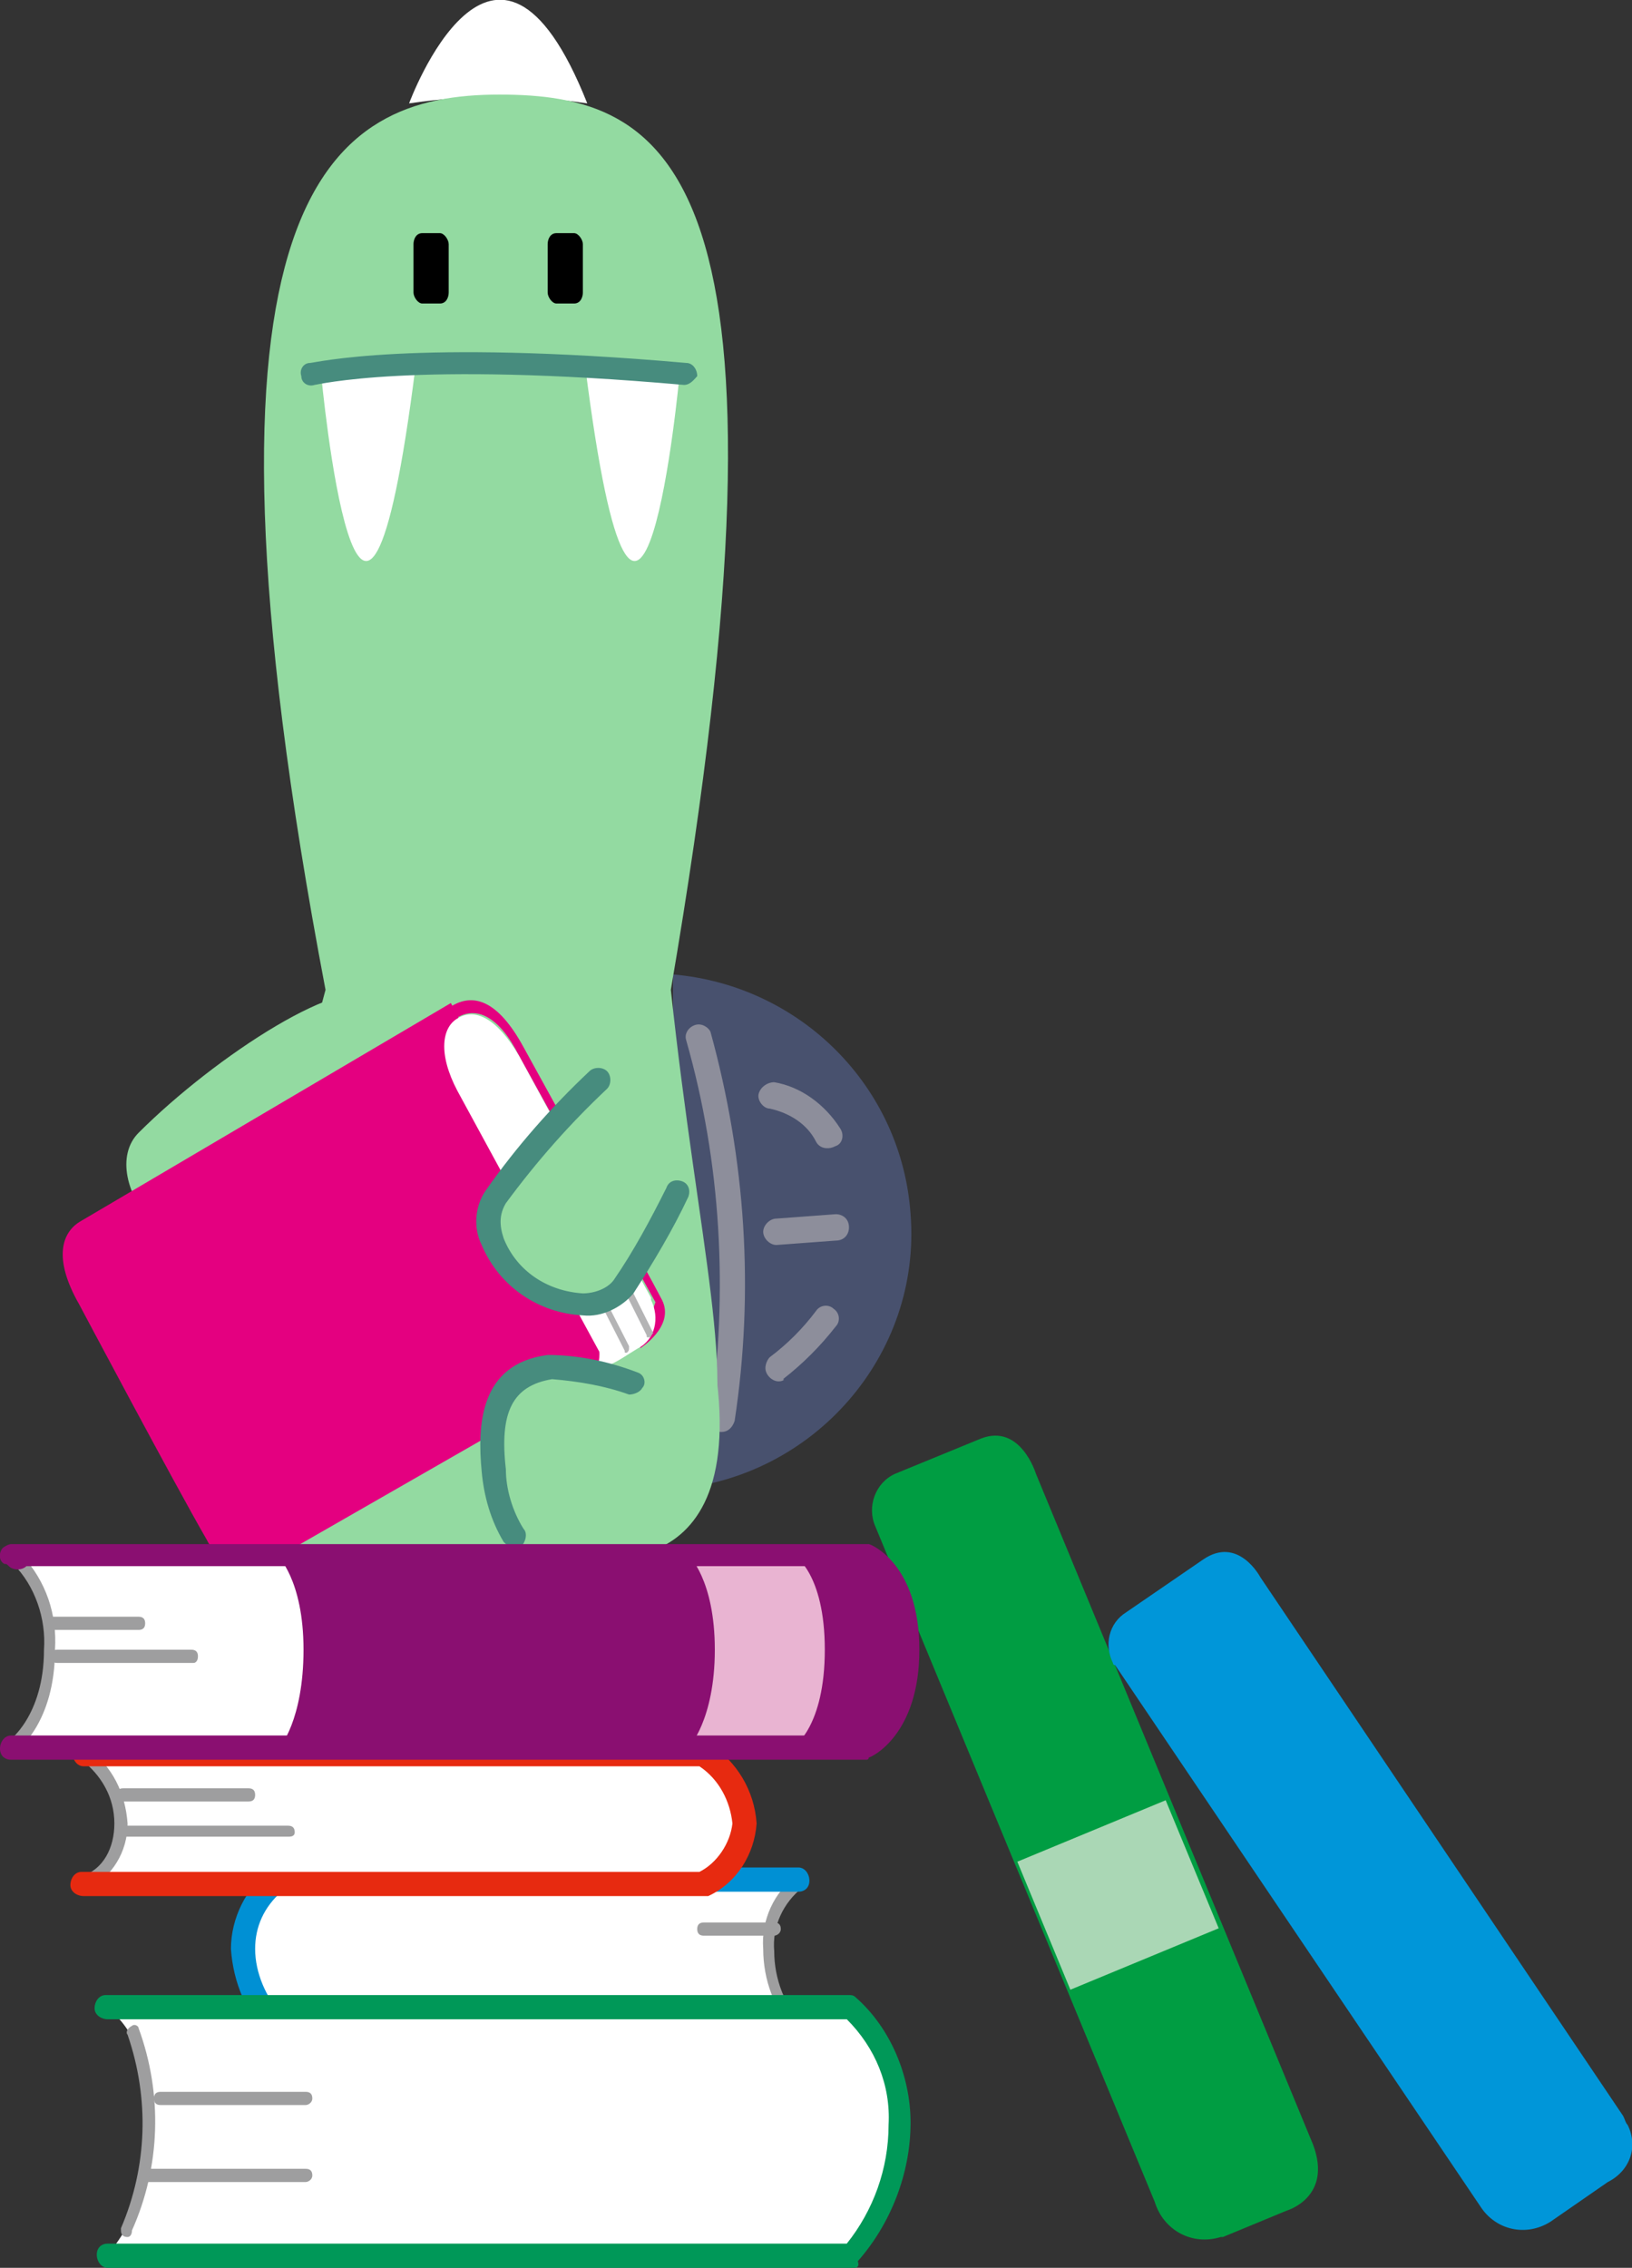 <svg xmlns="http://www.w3.org/2000/svg" xml:space="preserve" id="레이어_1" x="0" y="0" style="enable-background:new 0 0 74.2 103.1" version="1.1" viewBox="0 0 74.2 103.1"><rect x="0" y="0" width="74.2" height="103.1" fill="#333333" stroke="none"/><style>.st0{fill:#fff}.st1{fill:#9e9e9f}.st9{fill:#8d8e9b}.st10{fill:#93daa1}.st11{fill:#e40080}.st12{fill:none}.st13{fill:#b4b4b5}.st14{fill:#478c7e}.st15{fill:#8a0f71}</style><path id="패스_25562" d="M11.1 88.7c0-1.3.6-2.4 1.6-3.2h23.7c-1 .7-1.5 1.9-1.4 3.1 0 1.3.5 2.6 1.4 3.6H12.7c-1-.9-1.6-2.2-1.6-3.5" class="st0"/><path id="패스_25563" d="M36.4 92.5c-.1 0-.1 0-.2-.1-1-1-1.5-2.4-1.5-3.8-.1-1.3.5-2.6 1.5-3.3.1-.1.3 0 .4.1s0 .3-.1.4c-.9.7-1.4 1.8-1.3 2.9 0 1.3.5 2.5 1.3 3.4.1.1.1.3 0 .4 0-.1 0 0-.1 0" class="st1"/><path id="패스_25564" d="M35.2 88H32c-.2 0-.3-.1-.3-.3s.1-.3.3-.3h3.2c.2 0 .3.1.3.3s-.2.3-.3.3" class="st1"/><path id="패스_25565" d="M36.4 92.7H12.7c-.1 0-.3 0-.4-.1-1.1-1-1.7-2.5-1.8-4 0-1.4.7-2.8 1.8-3.6.1-.1.2-.1.3-.1h23.7c.3 0 .5.3.5.6s-.2.5-.5.5H12.8c-.8.7-1.2 1.6-1.2 2.6 0 1.1.5 2.2 1.2 3h23.5c.3 0 .6.2.6.5.1.4-.2.6-.5.6" style="fill:#0090d4"/><path id="패스_25566" d="M33.9 82.9c-.1 1.2-.8 2.3-1.9 2.8H3.8c1-.5 1.7-1.6 1.7-2.7 0-1.3-.7-2.4-1.7-3.2H32c1.1.7 1.8 1.8 1.9 3.1" class="st0"/><path id="패스_25567" d="M3.8 85.9c-.2 0-.3-.1-.3-.3 0-.1.1-.2.2-.3 1-.3 1.5-1.3 1.5-2.4 0-1.2-.6-2.2-1.5-2.9-.1-.1-.2-.3-.1-.4s.3-.2.4-.1c1.1.8 1.7 2 1.8 3.4 0 1.3-.7 2.4-1.8 3h-.2" class="st1"/><path id="패스_25568" d="M13.1 83.5H5.6c-.2 0-.3-.1-.3-.3s.1-.2.3-.2h7.5c.2 0 .3.1.3.3s-.2.2-.3.2" class="st1"/><path id="패스_25569" d="M32 86.2H3.8c-.3 0-.6-.2-.6-.5s.2-.6.5-.6h28.1c.8-.4 1.4-1.3 1.5-2.2-.1-1-.6-2-1.5-2.6h-28c-.3 0-.5-.3-.5-.6s.2-.5.5-.5H32c.1 0 .2 0 .3.1 1.2.8 2 2.1 2.1 3.6-.1 1.4-.9 2.7-2.2 3.3H32" style="fill:#e72a10"/><path id="패스_25570" d="M11.3 81.9H5.6c-.2 0-.3-.1-.3-.3s.1-.3.3-.3h5.7c.2 0 .3.1.3.3s-.1.3-.3.3" class="st1"/><path id="패스_25571" d="M41 96.6c.1-2-.7-4-2.2-5.3H4.9s2 1.3 2 5.2c.1 2.2-.6 4.3-2 6h33.8c1.5-1.6 2.3-3.7 2.3-5.9" class="st0"/><path id="패스_25572" d="M13.9 99.2H6.7c-.2 0-.3-.1-.3-.3s.1-.3.3-.3h7.2c.2 0 .3.1.3.3s-.2.3-.3.3" class="st1"/><path id="패스_25573" d="M13.9 95.7H7.3c-.2 0-.3-.1-.3-.3s.1-.3.3-.3h6.6c.2 0 .3.1.3.3s-.2.3-.3.3" class="st1"/><path id="패스_25574" d="M38.8 103.1H4.9c-.3 0-.5-.3-.5-.6s.2-.5.5-.5h33.6c1.2-1.5 1.9-3.4 1.9-5.4.1-1.8-.6-3.5-1.9-4.8H4.9c-.3 0-.6-.2-.6-.5s.2-.6.5-.6h33.8c.1 0 .2 0 .3.1 1.6 1.4 2.5 3.6 2.5 5.7 0 2.3-.9 4.6-2.4 6.3.1.3-.1.3-.2.3" style="fill:#009858"/><path id="패스_25575" d="M5.8 101.7c-.2 0-.3-.1-.3-.3v-.1c1.2-2.8 1.3-5.9.3-8.8-.1-.1 0-.3.2-.4.1-.1.3 0 .3.1 1.1 3 1 6.3-.3 9.2 0 .2-.1.3-.2.3" class="st1"/><path id="패스_25576" d="M44.6 65.4 40.7 67c-.9.4-1.3 1.5-.9 2.4l12.7 30.7c.4 1.3 1.7 2 3 1.6h.1l2.9-1.2s2.1-.6 1.2-3L47.1 67s-.7-2.3-2.5-1.6" style="fill:#009d42"/><path id="사각형_74264" d="M47.2 83h7.3v6.3h-7.3z" style="fill:#aad7b5" transform="rotate(-22.5 50.842 86.197)"/><path id="패스_25577" d="m54.7 70.9-3.5 2.4c-.8.5-1 1.5-.6 2.3 0 0 0 .1.1.1l16.6 24.6c.7 1.1 2.1 1.4 3.2.7l2.6-1.8c1-.5 1.4-1.6.9-2.6-.1-.1-.1-.2-.2-.4L57.3 71.7s-1-1.9-2.6-.8" style="fill:#0096d9"/><path id="패스_25578" d="M30.6 44.3v23.4c6.4-.5 11.3-6.1 10.8-12.5-.4-5.8-5-10.4-10.8-10.9" style="fill:#48516e"/><path id="패스_25579" d="M37.6 52.2c-.2 0-.4-.1-.5-.3-.4-.8-1.2-1.3-2.1-1.5-.3 0-.6-.4-.5-.7.1-.3.4-.5.7-.5 1.2.2 2.3 1 3 2.1.2.3.1.7-.2.8-.2.1-.3.1-.4.1" class="st9"/><path id="패스_25580" d="M35.3 56.6c-.3 0-.6-.3-.6-.6s.3-.6.6-.6l2.7-.2c.3 0 .6.2.6.6 0 .3-.2.6-.6.6l-2.7.2" class="st9"/><path id="패스_25581" d="M35.4 62.8c-.3 0-.6-.3-.6-.6 0-.2.1-.4.2-.5.8-.6 1.5-1.3 2.1-2.1.2-.3.6-.3.8-.1.3.2.3.6.1.8-.7.9-1.5 1.7-2.4 2.4.1 0 0 .1-.2.1" class="st9"/><path id="패스_25582" d="M32.8 65.1c-.3 0-.5-.2-.5-.5v-.1c.8-5.8.5-11.6-1.1-17.2-.1-.3.1-.6.4-.7.3-.1.6.1.7.3 1.6 5.8 2 11.8 1.1 17.7-.1.3-.3.5-.6.5" class="st9"/><path id="패스_25583" d="M18.6 4.7s3.9-10.6 8.1 0c-2.7-.4-5.4-.4-8.1 0" class="st0"/><path id="패스_25584" d="M27.5 56.2c-1.3-5.5-4.1-5.5-7.1-5-.7.1-1.9.9-2.6 4-.7 2.6.5 5.2 2.8 6.5 2 1 8.2-.1 6.9-5.5" class="st0"/><path id="패스_25585" d="M22.4 62.2c-.6 0-1.3-.1-1.8-.4-2.4-1.3-3.6-4-2.9-6.6.8-3.5 2.3-4 2.7-4.1.7-.1 1.3-.2 2-.2 2.7 0 4.4 1.6 5.2 5.3.4 1.4.2 2.9-.7 4.1-1.1 1.2-2.8 1.9-4.5 1.9m0-11.1c-.7 0-1.3.1-2 .2-.4.1-1.7.5-2.5 3.9-.7 2.5.5 5.1 2.8 6.3.5.2 1.1.4 1.7.3 1.6 0 3.2-.6 4.3-1.8.8-1.1 1.1-2.5.7-3.9-1.1-4.4-3.2-5-5-5"/><path id="패스_25586" d="M17.2 45.4c1.4 1.4-2.4 7.6-5.8 11.1-1 1-2.9.7-4.3-.7s-1.8-3.3-.8-4.3c3.5-3.5 9.5-7.4 10.9-6.1" class="st10"/><path id="패스_25587" d="M30.5 45c6.4-37.4-.1-40.7-7.8-40.7S7.9 8.7 14.8 45c-1.1 4-1.8 8.2-2 12.4 0 1.4.2 2.9.6 4.3-.6 0-1.2 0-1.8.1-3.3.4-3.7 2-3.4 4.6.3 2.6 1.3 4.6 4.5 4.2C37.9 70.5 33 68.3 30.5 45" class="st10"/><path id="패스_25588" d="M24.2 55c-1.5-5.4-4.3-5.3-7.3-4.7-.7.1-1.8 1-2.4 4.1-.5 2.6.7 5.2 3.1 6.4 2.1 1 8.2-.4 6.6-5.8" class="st0"/><path id="패스_25589" d="M20.4 13.3c0 .2-.1.5-.4.5h-.8c-.2 0-.4-.3-.4-.5v-2.2c0-.2.1-.5.4-.5h.8c.2 0 .4.3.4.5v2.2z"/><path id="패스_25590" d="M26.5 13.3c0 .2-.1.5-.4.5h-.8c-.2 0-.4-.3-.4-.5v-2.2c0-.2.1-.5.4-.5h.8c.2 0 .4.3.4.5v2.2z"/><path id="패스_25591" d="m25.8 63.2 2-1.2-.6-1.3s-.5-.4-.6-.4-.3.7-.4.9c-.2.6-.3 1.3-.4 2" class="st0"/><path id="패스_25592" d="M3.7 55.5c-.9.5-1.3 1.7-.1 3.8 0 0 4.3 8.1 5.8 10.7 1.1 2.2 3.9.4 3.9.4l13.6-7.8.5-3.5-6.9-13.5-16.8 9.9z" class="st11"/><path id="패스_25593" d="M20.4 49.5s5.8 10.5 6.2 11.4-.4 2.1-.4 2.1l.7-.4c.4-.5.5-1.3.1-1.9-.5-.9-6.1-11.2-6.1-11.2-1-1.8-.8-2.9 0-3.3s1.8 0 2.7 1.8l6.2 11.2-.7 2.1s1.6-1 1-2.2c-.4-.8-6.3-11.5-6.3-11.5-1.2-2.2-2.3-2.4-3.2-1.9s-1.4 1.7-.2 3.8" class="st11"/><path id="패스_25594" d="M20.8 46.3c-.7.4-.9 1.6 0 3.3l6.8 12.5c.5-.2.9-.5 1.4-.8.8-.4 1-1.4.6-2.2V59l-6-11c-1-1.7-2-2.2-2.8-1.7" class="st0"/><path id="선_409" d="m29.5 60.7-1.7-3.2" class="st12"/><path id="패스_25595" d="M29.5 60.8c-.1 0-.1 0-.1-.1l-1.6-3.2c0-.1 0-.2.1-.2s.1 0 .2.1l1.6 3.2c-.1.1-.1.2-.2.2" class="st13"/><path id="선_410" d="m28.5 61.3-2.8-5.4" class="st12"/><path id="패스_25596" d="M28.5 61.5c-.1 0-.1 0-.1-.1l-2.8-5.5v-.2h.2l2.8 5.5c0 .2 0 .2-.1.3" class="st13"/><path id="패스_25597" d="M14.6 17s1.8 19.4 4.3-.4" class="st0"/><path id="패스_25598" d="M30.9 17s-1.8 19.4-4.3-.4" class="st0"/><path id="패스_25599" d="M31.1 17.5c-12.4-1.1-16.7 0-16.8 0-.3.1-.6-.1-.6-.4-.1-.3.1-.6.4-.6.2 0 4.6-1.1 17.1 0 .3 0 .5.3.5.6-.1.1-.3.4-.6.4" class="st14"/><path id="패스_25600" d="M28.7 62.8c-1.2-.4-2.5-.7-3.8-.7-2.5.4-2.8 2.4-2.6 4.7s1 4.2 3.4 3.8c0 0 8.1 2.4 6.9-7.8" class="st10"/><path id="패스_25601" d="M23.3 70.3c-.2 0-.3-.1-.4-.2-.6-1-.9-2.1-1-3.2-.2-2.1-.1-4.9 3-5.3 1.4 0 2.8.3 4.1.8.3.1.4.5.2.7-.1.2-.4.3-.6.3-1.1-.4-2.3-.6-3.5-.7-1.8.3-2.4 1.5-2.1 4.1 0 .9.3 1.9.8 2.7.2.2.1.6-.1.8-.2-.1-.3 0-.4 0" class="st14"/><path id="패스_25602" d="M30.8 54.1c-.7 1.5-1.5 2.9-2.5 4.3-.8 1.1-2.7 1.2-4.3.1s-2.3-2.9-1.5-4.1c1.4-1.9 2.9-3.7 4.7-5.3" class="st10"/><path id="패스_25603" d="M26.5 59.8c-2-.1-3.8-1.3-4.6-3.2-.4-.8-.3-1.8.2-2.5 1.4-2 3-3.8 4.7-5.4.2-.2.6-.2.8 0 .2.2.2.6 0 .8-1.7 1.6-3.2 3.3-4.6 5.2-.3.5-.3 1-.1 1.6.6 1.5 2 2.4 3.6 2.5.5 0 1.1-.2 1.4-.6.9-1.3 1.7-2.8 2.4-4.2.1-.3.4-.4.7-.3.3.1.4.4.3.7-.7 1.5-1.6 3-2.5 4.4-.5.6-1.4 1.1-2.3 1" class="st14"/><path id="패스_25604" d="M2.2 75c0-3.2-1.7-4.3-1.7-4.3h37.7s1.9.8 1.9 4.3-1.9 4.4-1.9 4.4H.5c0 .1 1.7-1.2 1.7-4.4" class="st0"/><path id="패스_25605" d="M.5 79.7c-.2 0-.3-.1-.3-.3 0-.1 0-.2.1-.2S2 78 2 75c.1-1.4-.4-2.9-1.4-3.9-.1-.1-.1-.3 0-.4s.3-.1.4 0c1.1 1.2 1.6 2.7 1.5 4.3 0 3.3-1.7 4.6-1.8 4.6 0 .1-.1.1-.2.1" class="st1"/><path id="패스_25606" d="M13.8 75c0-3.2-1.2-4.3-1.2-4.3h26.6s2 .8 2 4.3-2 4.4-2 4.4H12.7c0 .1 1.1-1.2 1.1-4.4" class="st15"/><path id="패스_25607" d="M32.5 75c0-3.2-1.2-4.3-1.2-4.3h4.8s1.4.8 1.4 4.3-1.4 4.4-1.4 4.4h-4.8c0 .1 1.2-1.2 1.2-4.4" style="fill:#e9b4d2"/><path id="패스_25608" d="M39.4 80H.5c-.3 0-.5-.2-.5-.5s.2-.6.5-.6h38.7c.3-.2 1.6-1.1 1.6-3.9s-1.2-3.6-1.6-3.8h-38c-.2.2-.6.2-.8 0-.1-.1-.1-.1-.2-.1-.2-.1-.3-.4-.1-.7.1-.1.3-.2.4-.2h39c.1 0 2.3.9 2.3 4.8s-2.2 4.9-2.3 4.9c0 .1-.1.1-.1.1" class="st15"/><path id="패스_25609" d="M8.8 75.6H2.6c-.2 0-.3-.1-.3-.3s.1-.3.3-.3h6.1c.2 0 .3.1.3.3s-.1.3-.2.3" class="st1"/><path id="패스_25610" d="M6.3 74.1h-4c-.2 0-.3-.1-.3-.3s.1-.3.3-.3h4c.2 0 .3.1.3.3s-.1.3-.3.3" class="st1"/></svg>